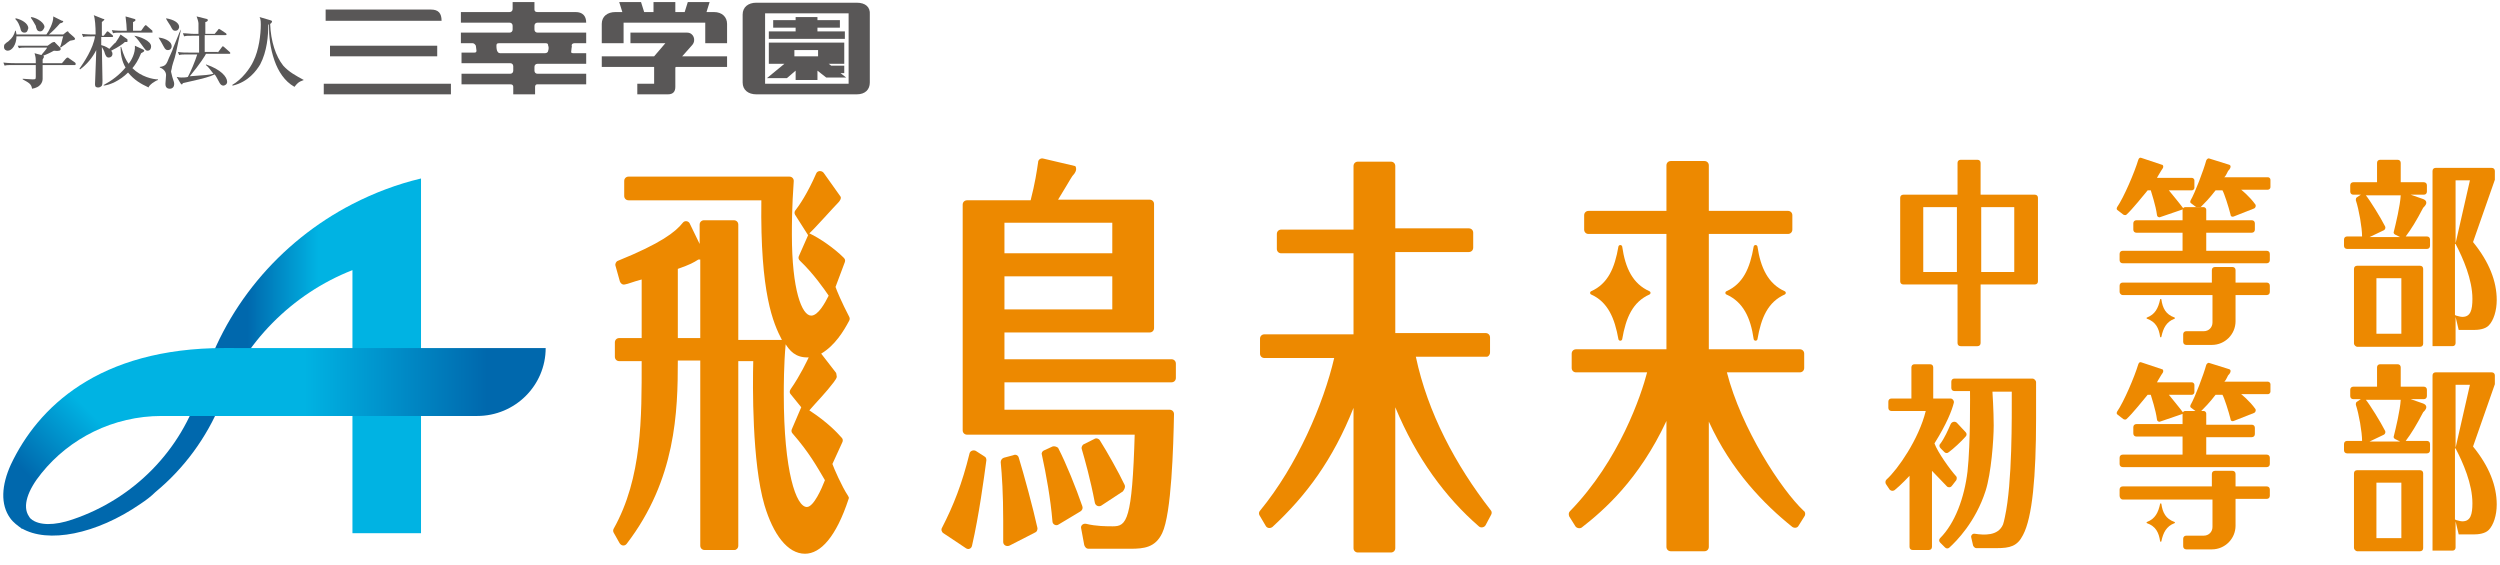 <?xml version="1.0" encoding="utf-8"?>
<!-- Generator: Adobe Illustrator 16.0.0, SVG Export Plug-In . SVG Version: 6.00 Build 0)  -->
<!DOCTYPE svg PUBLIC "-//W3C//DTD SVG 1.1//EN" "http://www.w3.org/Graphics/SVG/1.1/DTD/svg11.dtd">
<svg version="1.1" id="design" xmlns="http://www.w3.org/2000/svg" xmlns:xlink="http://www.w3.org/1999/xlink" x="0px" y="0px"
	 width="752px" height="170px" viewBox="-1.014 164.999 752 170" enable-background="new -1.014 164.999 752 170"
	 xml:space="preserve">
<g>
	<g>
		<path fill="#ED8900" d="M221.063,329.125v-55.5h4.5c-0.188,7.313-0.375,30.563,3.375,43.313
			c2.625,8.813,6.938,14.625,12.188,14.625c4.688,0,9.375-5.063,13.125-16.5c0.188-0.375,0-0.563-0.188-0.938
			c-1.875-2.813-4.313-8.438-4.688-9.563l3-6.564c0.188-0.375,0.188-0.938-0.188-1.313c-1.5-1.688-4.313-4.688-9.75-8.25
			c2.438-2.813,5.063-5.438,7.313-8.438c0.563-0.75,0.938-1.313,0.938-1.688s-0.188-0.938-0.188-1.125l-4.5-5.813
			c4.125-2.438,6.75-6.75,8.438-9.938c0.188-0.375,0.188-0.75,0-1.125c-2.25-4.313-3.75-7.875-4.125-9l2.813-7.5
			c0.188-0.563,0-0.938-0.375-1.313c-2.813-2.813-7.125-5.813-10.313-7.313c1.5-1.313,7.5-8.063,8.813-9.375
			c0.188-0.188,0.938-1.125,0.563-1.688L246.75,217c-0.563-0.75-1.875-0.75-2.25,0.188c-2.625,6-5.063,9.563-6.375,11.25
			c-0.188,0.375-0.188,0.75,0,1.125l3.938,6.188l-2.813,6.375c-0.188,0.563,0,0.938,0.375,1.313c4.125,3.938,7.5,8.813,8.625,10.5
			c-1.125,2.25-3.188,6-5.25,6c-2.813,0-5.813-7.688-5.813-24.375c0-2.813,0-8.25,0.563-16.125c0-0.75-0.563-1.313-1.313-1.313
			h-48.375c-0.75,0-1.313,0.563-1.313,1.313v4.5c0,0.75,0.563,1.313,1.313,1.313H228c-0.375,28.125,3.563,36.938,6.188,42h-13.125
			v-34.688c0-0.75-0.563-1.313-1.313-1.313h-9c-0.75,0-1.313,0.563-1.313,1.313v5.813l-3-6.188c-0.375-0.75-1.5-0.938-2.063-0.188
			c-2.25,2.813-6.563,6.188-19.5,11.438c-0.563,0.188-0.938,0.938-0.75,1.5l1.313,4.688c0.188,0.563,0.75,1.125,1.5,0.938
			c1.125-0.188,2.25-0.75,5.063-1.5v17.625h-6.75c-0.75,0-1.313,0.563-1.313,1.313v4.313c0,0.75,0.563,1.313,1.313,1.313H192
			c0,16.875,0.188,35.063-8.438,50.438c-0.188,0.375-0.188,0.75,0,1.125l1.688,3c0.563,1.125,1.688,1.125,2.25,0.375
			c14.813-19.313,15.375-39.75,15.375-55.125h6.75v55.689c0,0.75,0.563,1.311,1.313,1.311h9
			C220.5,330.438,221.063,329.875,221.063,329.125z M202.875,266.688v-20.813c3.75-1.313,4.688-1.875,6.188-2.813
			c0.188,0,0.375,0,0.563,0v23.625H202.875L202.875,266.688z M247.125,309.438c-0.938,2.438-3.375,8.063-5.438,8.063
			c-3.188,0-6.938-10.5-6.938-33.938c0-2.063,0-9,0.563-15c1.125,1.688,2.813,4.125,6.938,3.938
			c-0.563,1.125-2.438,5.25-5.438,9.563c-0.375,0.563-0.375,1.125,0,1.5L240,287.5l-2.813,6.563
			C237,294.438,237,295,237.375,295.375C242.438,301.188,244.688,305.313,247.125,309.438z"/>
		<path fill="#ED8900" d="M447.188,271v-4.5c0-0.75-0.563-1.313-1.313-1.313h-27.188v-24.375h22.125c0.75,0,1.313-0.563,1.313-1.313
			V235c0-0.75-0.563-1.313-1.313-1.313h-22.125v-18.75c0-0.75-0.563-1.313-1.313-1.313h-9.938c-0.75,0-1.313,0.563-1.313,1.313
			v19.125h-21.75c-0.75,0-1.313,0.563-1.313,1.313v4.5c0,0.75,0.563,1.313,1.313,1.313h21.75v24.375h-26.813
			c-0.75,0-1.313,0.563-1.313,1.313v4.5c0,0.75,0.563,1.313,1.313,1.313h21c-3.188,13.688-11.063,32.25-22.313,45.938
			c-0.375,0.375-0.375,0.938-0.188,1.313l1.875,3.188c0.375,0.75,1.313,0.939,2.063,0.375c10.125-9.375,18.188-20.25,24.375-35.813
			v42.188c0,0.75,0.563,1.313,1.313,1.313h9.938c0.75,0,1.313-0.563,1.313-1.313V287.5c6.375,15.375,15.188,27.188,25.125,35.813
			c0.563,0.563,1.688,0.375,2.063-0.375l1.688-3.188c0.188-0.375,0.188-0.938-0.188-1.313c-10.5-13.5-18.938-29.25-22.5-46.125
			h21.375C446.625,272.313,447.188,271.75,447.188,271z"/>
		<g>
			<path fill="#ED8900" d="M315.563,299.313l-2.438,1.125c-0.563,0.188-0.938,0.75-0.75,1.313c1.313,6,2.625,13.314,3.188,20.063
				c0,0.938,1.125,1.502,1.875,0.938l6.563-3.936c0.563-0.375,0.75-0.939,0.563-1.502c-1.875-5.438-4.875-12.938-7.313-17.625
				C316.688,299.313,316.125,299.125,315.563,299.313z"/>
			<path fill="#ED8900" d="M282.75,325.375l6.75,4.5c0.75,0.563,1.688,0.188,1.875-0.75c2.063-9.002,3.563-20.063,4.313-25.688
				c0-0.564-0.188-0.939-0.563-1.125l-2.625-1.689c-0.75-0.375-1.688,0-1.875,0.75c-2.25,9.189-4.875,15.75-8.25,22.314
				C282,324.25,282.188,325,282.75,325.375z"/>
			<path fill="#ED8900" d="M300.938,302.688c-0.563,0.188-0.938,0.75-0.938,1.313c0.375,3.938,0.75,9.563,0.75,17.627
				c0,2.625,0,4.5,0,6.375c0,0.938,0.938,1.5,1.875,1.125l7.688-3.939c0.563-0.188,0.75-0.75,0.75-1.313
				c-1.313-6-4.125-16.313-5.625-21.188c-0.188-0.75-0.938-1.125-1.688-0.75L300.938,302.688z"/>
			<path fill="#ED8900" d="M337.313,310.938c-1.875-3.938-5.25-9.938-7.5-13.5c-0.375-0.563-1.125-0.75-1.688-0.375l-3,1.5
				c-0.563,0.188-0.938,0.938-0.75,1.5c0.938,3.188,2.625,9.188,3.938,16.125c0.188,0.938,1.125,1.313,1.875,0.938l6.563-4.313
				C337.313,312.063,337.5,311.5,337.313,310.938z"/>
			<path fill="#ED8900" d="M340.313,295.375c-0.75,26.25-2.438,27.938-6.563,27.938c-1.875,0-5.063,0-8.063-0.75
				c-0.938-0.188-1.688,0.563-1.5,1.313l0.938,5.063c0.188,0.563,0.563,1.125,1.313,1.125H339c4.125,0,7.5-0.375,9.563-4.688
				c2.813-5.813,3.375-26.063,3.563-35.813c0-0.75-0.563-1.313-1.313-1.313h-49.688V280h50.25c0.75,0,1.313-0.563,1.313-1.313
				v-4.313c0-0.75-0.563-1.313-1.313-1.313h-50.25V265h43.688c0.75,0,1.313-0.563,1.313-1.313v-37.313
				c0-0.75-0.563-1.313-1.313-1.313H317.25c0.75-1.125,4.125-6.938,4.313-7.125c0.938-0.938,1.125-1.688,1.125-2.063
				c0-0.563-0.188-0.938-0.375-0.938l-9.563-2.25c-0.75-0.188-1.5,0.375-1.5,1.125c-0.375,2.625-0.938,6.375-2.25,11.438h-19.125
				c-0.75,0-1.313,0.563-1.313,1.313v67.875c0,0.75,0.563,1.313,1.313,1.313h50.438V295.375z M301.125,258.063v-9.938h32.438v9.938
				H301.125z M333.563,232v9.188h-32.438V232H333.563z"/>
		</g>
		<g>
			<path fill="#ED8900" d="M541.5,318.625c-6.75-6.375-18.75-24.75-23.063-41.625h21.938c0.75,0,1.313-0.563,1.313-1.313v-4.313
				c0-0.75-0.563-1.313-1.313-1.313H513v-34.688h23.813c0.75,0,1.313-0.563,1.313-1.313v-4.313c0-0.75-0.563-1.313-1.313-1.313H513
				V214.75c0-0.75-0.563-1.313-1.313-1.313h-10.125c-0.75,0-1.313,0.563-1.313,1.313v13.688h-23.438
				c-0.75,0-1.313,0.563-1.313,1.313v4.313c0,0.75,0.563,1.313,1.313,1.313h23.438v34.688h-27.188c-0.75,0-1.313,0.563-1.313,1.313
				v4.313c0,0.75,0.563,1.313,1.313,1.313h21.375c-1.688,6.563-8.25,26.438-23.25,41.813c-0.375,0.375-0.375,0.939-0.188,1.5
				l1.875,3c0.375,0.564,1.313,0.75,1.875,0.375c6.75-5.25,17.25-14.438,25.5-32.063v37.873c0,0.75,0.563,1.314,1.313,1.314h10.125
				c0.75,0,1.313-0.564,1.313-1.314v-37.686c6.75,14.813,16.688,24.938,25.125,31.688c0.563,0.375,1.5,0.375,1.875-0.375l1.875-3
				C542.063,319.563,542.063,319,541.5,318.625z"/>
			<path fill="#ED8900" d="M527.625,239.125c-0.188-0.563-0.938-0.563-1.125,0c-1.125,6.563-3.188,11.25-8.25,13.5
				c-0.375,0.188-0.375,0.75,0,0.938c5.063,2.25,7.313,6.938,8.25,13.5c0.188,0.563,0.938,0.563,1.125,0
				c1.125-6.563,3.188-11.25,8.25-13.5c0.375-0.188,0.375-0.75,0-0.938C530.813,250.375,528.563,245.5,527.625,239.125z"/>
			<path fill="#ED8900" d="M485.813,267.063c0.188,0.563,0.938,0.563,1.125,0c1.125-6.563,3.188-11.25,8.25-13.5
				c0.375-0.188,0.375-0.75,0-0.938c-5.063-2.25-7.313-6.938-8.25-13.5c-0.188-0.563-0.938-0.563-1.125,0
				c-1.125,6.563-3.188,11.25-8.25,13.5c-0.375,0.188-0.375,0.75,0,0.938C482.625,255.813,484.688,260.688,485.813,267.063z"/>
		</g>
		<g>
			<g>
				<g>
					<g>
						<defs>
							<path id="SVGID_1_" d="M105,226.375c-22.125,11.438-39,31.5-45.75,55.688l6.188,4.313c6.75-18.188,21.375-33,39.563-40.125
								v79.313h20.625V218.688C118.5,220.375,111.563,223,105,226.375"/>
						</defs>
						<clipPath id="SVGID_2_">
							<use xlink:href="#SVGID_1_"  overflow="visible"/>
						</clipPath>
						
							<linearGradient id="SVGID_3_" gradientUnits="userSpaceOnUse" x1="-3768.242" y1="-1689.474" x2="-3768.078" y2="-1689.474" gradientTransform="matrix(129.778 0 0 -129.778 489107.594 -218983.953)">
							<stop  offset="0" style="stop-color:#0068AD"/>
							<stop  offset="1" style="stop-color:#00B3E3"/>
						</linearGradient>
						<rect x="59.438" y="218.688" clip-path="url(#SVGID_2_)" fill="url(#SVGID_3_)" width="66.375" height="106.689"/>
					</g>
				</g>
			</g>
			<g>
				<g>
					<g>
						<defs>
							<path id="SVGID_4_" d="M142.5,290.125H69.188v-20.438h93.938l0,0C163.125,280.938,153.938,290.125,142.5,290.125
								L142.5,290.125z"/>
						</defs>
						<clipPath id="SVGID_5_">
							<use xlink:href="#SVGID_4_"  overflow="visible"/>
						</clipPath>
						
							<linearGradient id="SVGID_6_" gradientUnits="userSpaceOnUse" x1="-3837.524" y1="-1649.706" x2="-3837.36" y2="-1649.706" gradientTransform="matrix(-334.964 0 0 334.964 -1285284 552872.312)">
							<stop  offset="0" style="stop-color:#0068AD"/>
							<stop  offset="1" style="stop-color:#00B3E3"/>
						</linearGradient>
						<rect x="69.188" y="269.688" clip-path="url(#SVGID_5_)" fill="url(#SVGID_6_)" width="93.938" height="20.438"/>
					</g>
				</g>
			</g>
			<path fill="#0068AD" d="M20.813,321.25c-5.438,1.875-10.125,1.875-12.563-0.188l-2.813,2.813
				c7.875,4.688,22.5,1.875,35.813-7.313c1.688-1.125,3.188-2.25,4.5-3.564c8.625-7.125,15.375-16.313,19.688-26.813l-6.188-4.313
				C53.625,300.438,39.188,315.063,20.813,321.25"/>
			<g>
				<g>
					<g>
						<defs>
							<path id="SVGID_7_" d="M2.25,304.75c-2.813,6.188-3.188,12-0.188,16.123c0.938,1.314,2.25,2.252,3.563,3.189l2.813-2.814
								c-0.375-0.375-0.563-0.563-0.75-0.938c-2.063-3-0.375-7.875,3.75-12.938c8.438-10.5,21.563-17.25,36.188-17.25l0,0h21.75
								v-20.438h-2.813l0,0C28.5,269.688,10.313,287.688,2.25,304.75"/>
						</defs>
						<clipPath id="SVGID_8_">
							<use xlink:href="#SVGID_7_"  overflow="visible"/>
						</clipPath>
						
							<linearGradient id="SVGID_9_" gradientUnits="userSpaceOnUse" x1="-3804.354" y1="-1706.315" x2="-3804.189" y2="-1706.315" gradientTransform="matrix(113.994 -113.994 -113.994 -113.994 239183.312 -627872.312)">
							<stop  offset="0" style="stop-color:#0068AD"/>
							<stop  offset="1" style="stop-color:#00B3E3"/>
						</linearGradient>
						<polygon clip-path="url(#SVGID_8_)" fill="url(#SVGID_9_)" points="-28.313,296.875 34.313,235 96.75,296.875 34.313,358.75 
													"/>
					</g>
				</g>
			</g>
		</g>
		<g>
			<g>
				<path fill="#ED8900" d="M637.5,253.75h27V262c0,1.5-1.125,2.625-2.625,2.625h-5.25c-0.563,0-0.938,0.375-0.938,0.938v2.25
					c0,0.563,0.375,0.938,0.938,0.938h7.688c3.938,0,7.125-3.188,7.125-7.125v-7.875l0,0h9.375c0.563,0,0.938-0.375,0.938-0.938
					v-1.875c0-0.563-0.375-0.938-0.938-0.938h-9.375v-3.75c0-0.563-0.375-0.938-0.938-0.938h-5.25c-0.563,0-0.938,0.375-0.938,0.938
					V250H637.5c-0.563,0-0.938,0.375-0.938,0.938v1.875C636.563,253.188,636.938,253.75,637.5,253.75z"/>
				<path fill="#ED8900" d="M659.625,227.313l-1.5-1.125c-0.375-0.188-0.375-0.563-0.188-0.938c1.313-2.25,3.938-9.188,4.688-12
					c0.188-0.375,0.563-0.75,0.938-0.563l6,1.875c0.375,0.188,0.375,0.375,0.375,0.563c0,0.563-0.563,1.125-0.75,1.313l-0.375,0.75
					c-0.188,0.375-0.375,0.75-0.75,1.125h13.125c0.375,0,0.75,0.375,0.75,0.75v2.25c0,0.375-0.375,0.75-0.75,0.75h-8.063
					c0,0,2.438,1.875,4.313,4.5c0.188,0.375,0,0.938-0.375,1.125l-6.188,2.438c-0.375,0.188-0.938,0-0.938-0.563
					c-0.563-2.25-1.875-6.375-2.438-7.313h-2.063c-1.875,2.438-3.375,3.938-4.5,5.063"/>
				<path fill="#ED8900" d="M655.875,227.875c-1.688-2.25-3.75-4.688-4.5-5.625h6.938c0.375,0,0.75-0.375,0.75-0.75v-2.25
					c0-0.375-0.375-0.75-0.75-0.75h-10.5c0-0.188,0.188-0.188,0.188-0.375c0.375-0.563,0.75-1.313,1.125-1.875
					s0.563-0.75,0.563-1.125s-0.188-0.563-0.375-0.563l-6.188-2.063c-0.375-0.188-0.75,0-0.938,0.563
					c-1.125,3.75-4.313,11.25-6.375,14.25c-0.188,0.375-0.188,0.75,0.188,0.938l1.688,1.313c0.375,0.188,0.75,0.188,0.938,0
					c1.688-1.5,5.438-6.188,6.375-7.313h0.938c0.188,0.75,1.5,4.5,1.875,7.5c0,0.375,0.563,0.75,0.938,0.563L655.875,227.875z"/>
				<path fill="#ED8900" d="M662.625,240.438V235h13.688c0.563,0,0.938-0.375,0.938-0.938v-1.875c0-0.563-0.375-0.938-0.938-0.938
					h-13.688v-3.188c0-0.375-0.375-0.75-0.75-0.75h-5.625c-0.375,0-0.75,0.375-0.75,0.75v3.188h-13.875
					c-0.563,0-0.938,0.375-0.938,0.938v1.875c0,0.563,0.375,0.938,0.938,0.938H655.5v5.438h-18c-0.563,0-0.938,0.375-0.938,0.938
					v1.875c0,0.563,0.375,0.938,0.938,0.938h43.313c0.563,0,0.938-0.375,0.938-0.938v-1.875c0-0.563-0.375-0.938-0.938-0.938
					H662.625z"/>
				<path fill="#ED8900" d="M653.063,260.5c-2.625-0.938-3.563-2.813-3.938-5.438c0-0.188-0.375-0.188-0.375,0
					c-0.563,2.625-1.5,4.5-3.938,5.438c-0.188,0-0.188,0.375,0,0.375c2.625,0.938,3.563,2.813,3.938,5.438
					c0,0.188,0.375,0.188,0.375,0c0.563-2.625,1.5-4.5,3.938-5.438C653.25,260.875,653.25,260.5,653.063,260.5z"/>
			</g>
			<g>
				<path fill="#ED8900" d="M594.75,223.563L594.75,223.563L594.75,223.563V214c0-0.563-0.375-0.938-0.938-0.938h-5.063
					c-0.563,0-0.938,0.375-0.938,0.938v9.563H571.5c-0.563,0-0.938,0.375-0.938,0.938v25.125c0,0.563,0.375,0.938,0.938,0.938
					h16.313v17.625c0,0.563,0.375,0.938,0.938,0.938h5.063c0.563,0,0.938-0.375,0.938-0.938v-17.625h16.313
					c0.563,0,0.938-0.375,0.938-0.938V224.5c0-0.563-0.375-0.938-0.938-0.938H594.75L594.75,223.563z M587.625,246.813H577.5v-19.5
					h10.125V246.813z M604.875,246.813h-9.938v-19.5h9.938V246.813z"/>
			</g>
			<g>
				<path fill="#ED8900" d="M708,269.313h18.938c0.563,0,0.938-0.375,0.938-0.938v-22.5c0-0.563-0.375-0.938-0.938-0.938H708
					c-0.563,0-0.938,0.375-0.938,0.938v22.5C707.063,268.75,707.625,269.313,708,269.313z M721.313,248.688v16.688h-7.5v-16.688
					H721.313z"/>
				<path fill="#ED8900" d="M709.5,236.125H705c-0.563,0-0.938,0.375-0.938,0.938v1.875c0,0.563,0.375,0.938,0.938,0.938h24
					c0.563,0,0.938-0.375,0.938-0.938v-1.875c0-0.563-0.375-0.938-0.938-0.938h-6.375c1.688-2.25,3.188-4.688,5.25-8.625
					c0.375-0.375,0.938-0.938,0.938-1.5c0-0.75-0.563-0.938-0.938-1.125l-3.75-1.313h3.938c0.563,0,0.938-0.375,0.938-0.938v-1.875
					c0-0.563-0.375-0.938-0.938-0.938h-6.938V214c0-0.563-0.375-0.938-0.938-0.938h-5.25c-0.563,0-0.938,0.375-0.938,0.938v5.813
					h-7.125c-0.563,0-0.938,0.375-0.938,0.938v1.875c0,0.563,0.375,0.938,0.938,0.938h2.25l-1.125,0.75
					c-0.375,0.188-0.375,0.563-0.375,0.938C708.563,228.063,709.5,233.5,709.5,236.125z M719.063,234.625
					c-0.188,0.375,0,0.75,0.375,0.938l1.5,0.75h-9.188l4.313-2.063c0.375-0.188,0.563-0.75,0.375-1.125
					c-1.313-2.625-4.688-8.063-5.813-9.375h10.5C720.938,226.938,719.625,232.375,719.063,234.625z"/>
				<path fill="#ED8900" d="M737.625,260.313l0.938,3.938h4.5c1.313,0,3.375-0.188,4.5-1.313c1.5-1.5,2.438-4.5,2.438-7.688
					c0-5.625-2.25-11.438-7.125-17.438l6.563-18.75v-2.625c0-0.563-0.375-0.938-0.938-0.938h-16.875
					c-0.563,0-0.938,0.375-0.938,0.938v52.688h6c0.563,0,0.938-0.375,0.938-0.938L737.625,260.313L737.625,260.313z
					 M737.625,238.188L737.625,238.188V219.25h4.313L737.625,238.188z M737.625,238.375L737.625,238.375
					c2.25,4.313,5.063,10.688,5.063,16.5c0,3.375-0.563,5.438-3,5.438c-0.563,0-1.125-0.188-1.875-0.375l-0.375-0.188v-21.375
					H737.625z"/>
			</g>
		</g>
		<g>
			<path fill="#ED8900" d="M586.688,286.188c0.188-0.563-0.375-1.313-0.938-1.313h-5.25l0,0V275.5c0-0.563-0.375-0.938-0.938-0.938
				h-4.688c-0.563,0-0.938,0.375-0.938,0.938v9.375h-6c-0.563,0-0.938,0.375-0.938,0.938v1.875c0,0.563,0.375,0.938,0.938,0.938
				h10.313c-2.063,8.438-8.438,17.624-11.813,20.624c-0.375,0.375-0.375,0.939-0.188,1.314l1.125,1.688
				c0.375,0.375,0.938,0.563,1.5,0.188c1.875-1.5,4.5-4.313,4.5-4.313V329.5c0,0.563,0.375,0.938,0.938,0.938h4.875
				c0.563,0,0.938-0.375,0.938-0.938v-22.875c1.5,1.5,3.375,3.563,4.5,4.688c0.375,0.375,1.125,0.375,1.5-0.188l1.313-1.688
				c0.188-0.375,0.188-0.939,0-1.125c-1.875-2.064-5.625-7.314-6.563-9.939C584.625,292.375,586.125,288.438,586.688,286.188z"/>
			<g>
				<path fill="#ED8900" d="M708,330.813h18.938c0.563,0,0.938-0.375,0.938-0.938v-22.5c0-0.563-0.375-0.938-0.938-0.938H708
					c-0.563,0-0.938,0.373-0.938,0.938v22.5C707.063,330.25,707.625,330.813,708,330.813z M721.313,310.188v16.688h-7.5v-16.688
					H721.313z"/>
				<path fill="#ED8900" d="M709.5,297.625H705c-0.563,0-0.938,0.375-0.938,0.938v1.875c0,0.563,0.375,0.938,0.938,0.938h24
					c0.563,0,0.938-0.375,0.938-0.938v-1.875c0-0.563-0.375-0.938-0.938-0.938h-6.375c1.688-2.25,3.188-4.688,5.25-8.625
					c0.375-0.375,0.938-0.938,0.938-1.5c0-0.75-0.563-0.938-0.938-1.125l-3.75-1.313h3.938c0.563,0,0.938-0.375,0.938-0.938v-1.875
					c0-0.563-0.375-0.938-0.938-0.938h-6.938V275.5c0-0.563-0.375-0.938-0.938-0.938h-5.25c-0.563,0-0.938,0.375-0.938,0.938v5.813
					h-7.125c-0.563,0-0.938,0.375-0.938,0.938v1.875c0,0.563,0.375,0.938,0.938,0.938h2.25l-1.125,0.75
					c-0.375,0.188-0.375,0.563-0.375,0.938C708.563,289.563,709.5,295,709.5,297.625z M719.063,296.125
					c-0.188,0.375,0,0.75,0.375,0.938l1.5,0.75h-9.188l4.313-2.063c0.375-0.188,0.563-0.75,0.375-1.125
					c-1.313-2.625-4.688-8.063-5.813-9.375h10.5C720.938,288.438,719.625,293.875,719.063,296.125z"/>
				<path fill="#ED8900" d="M737.625,321.813l0.938,3.938h4.5c1.313,0,3.375-0.188,4.5-1.313c1.5-1.5,2.438-4.5,2.438-7.688
					c0-5.625-2.25-11.438-7.125-17.438l6.563-18.75v-2.625c0-0.563-0.375-0.938-0.938-0.938h-16.875
					c-0.563,0-0.938,0.375-0.938,0.938v52.688h6c0.563,0,0.938-0.375,0.938-0.938L737.625,321.813L737.625,321.813z
					 M737.625,299.688L737.625,299.688V280.75h4.313L737.625,299.688z M737.625,299.875L737.625,299.875
					c2.25,4.313,5.063,10.688,5.063,16.5c0,3.375-0.563,5.438-3,5.438c-0.563,0-1.125-0.188-1.875-0.375l-0.375-0.188v-21.375
					H737.625z"/>
			</g>
			<path fill="#ED8900" d="M585.75,292.563c-0.75,1.688-1.875,4.313-3.188,6c-0.375,0.375-0.188,0.938,0.188,1.313l1.125,1.125
				c0.375,0.375,0.938,0.375,1.313,0c1.313-0.938,3.75-3.188,5.063-4.688c0.375-0.375,0.375-0.938,0-1.313
				c-0.938-0.938-1.875-2.063-2.625-2.813C587.063,291.625,586.125,291.813,585.75,292.563z"/>
			<path fill="#ED8900" d="M598.313,282.813h5.813c0,7.688,0.188,27.375-2.063,37.688c-0.188,0.939-0.375,1.689-0.563,2.25
				c-1.5,3.563-5.813,3.188-8.438,2.813c-0.75-0.188-1.313,0.563-1.125,1.125l0.563,2.438c0.188,0.375,0.563,0.75,0.938,0.75h6.188
				c3.938,0,6.188-0.563,7.875-3.938c2.813-5.25,3.938-17.625,3.938-35.063V280c0-0.563-0.563-1.125-1.125-1.125h-23.438
				c-0.563,0-0.938,0.375-0.938,0.938v1.875c0,0.563,0.375,0.938,0.938,0.938h4.688c0,0,0.188,15.749-0.75,24.188
				c-0.938,7.875-3.75,15.563-8.25,20.063c-0.375,0.375-0.375,0.938,0,1.313l1.5,1.5c0.375,0.375,0.938,0.375,1.313,0
				c2.063-1.875,7.875-7.688,10.875-17.063c1.688-5.25,2.438-15.375,2.438-19.688C598.689,288.626,598.313,282.813,598.313,282.813z
				"/>
			<g>
				<path fill="#ED8900" d="M637.5,315.25h27v8.25c0,1.5-1.125,2.625-2.625,2.625h-5.25c-0.563,0-0.938,0.375-0.938,0.938v2.25
					c0,0.563,0.375,0.938,0.938,0.938h7.688c3.938,0,7.125-3.188,7.125-7.125v-8.063l0,0h9.375c0.563,0,0.938-0.375,0.938-0.938
					v-1.875c0-0.563-0.375-0.938-0.938-0.938h-9.375v-3.75c0-0.564-0.375-0.939-0.938-0.939h-5.25c-0.563,0-0.938,0.375-0.938,0.939
					v3.75H637.5c-0.563,0-0.938,0.373-0.938,0.938v1.875C636.563,314.688,636.938,315.25,637.5,315.25z"/>
				<path fill="#ED8900" d="M659.625,288.813l-1.5-1.125c-0.375-0.188-0.375-0.563-0.188-0.938c1.313-2.25,3.938-9.188,4.688-12
					c0.188-0.375,0.563-0.75,0.938-0.563l6,1.875c0.375,0.188,0.375,0.375,0.375,0.563c0,0.563-0.563,1.125-0.75,1.313l-0.375,0.75
					c-0.188,0.375-0.375,0.75-0.75,1.125h13.125c0.375,0,0.75,0.375,0.75,0.75v2.25c0,0.375-0.375,0.75-0.75,0.75h-8.063
					c0,0,2.438,1.875,4.313,4.5c0.188,0.375,0,0.938-0.375,1.125l-6.188,2.438c-0.375,0.188-0.938,0-0.938-0.563
					c-0.563-2.25-1.875-6.375-2.438-7.313h-2.063c-1.875,2.438-3.375,3.938-4.5,5.063"/>
				<path fill="#ED8900" d="M655.875,289.375c-1.688-2.25-3.75-4.688-4.5-5.625h6.938c0.375,0,0.75-0.375,0.75-0.75v-2.25
					c0-0.375-0.375-0.75-0.75-0.75h-10.5c0-0.188,0.188-0.188,0.188-0.375c0.375-0.563,0.75-1.313,1.125-1.875
					s0.563-0.75,0.563-1.125s-0.188-0.563-0.375-0.563L643.125,274c-0.375-0.188-0.75,0-0.938,0.563
					c-1.125,3.75-4.313,11.25-6.375,14.25c-0.188,0.375-0.188,0.75,0.188,0.938l1.688,1.313c0.375,0.188,0.75,0.188,0.938,0
					c1.688-1.5,5.438-6.188,6.375-7.313h0.938c0.188,0.75,1.5,4.5,1.875,7.5c0,0.375,0.563,0.75,0.938,0.563L655.875,289.375z"/>
				<path fill="#ED8900" d="M662.625,301.938V296.5h13.688c0.563,0,0.938-0.375,0.938-0.938v-1.875c0-0.563-0.375-0.938-0.938-0.938
					h-13.688v-3.375c0-0.375-0.375-0.75-0.75-0.75h-5.625c-0.375,0-0.75,0.375-0.75,0.75v3.188h-13.875
					c-0.563,0-0.938,0.375-0.938,0.938v1.875c0,0.563,0.375,0.938,0.938,0.938H655.5v5.438h-18c-0.563,0-0.938,0.375-0.938,0.939
					v1.875c0,0.563,0.375,0.938,0.938,0.938h43.313c0.563,0,0.938-0.375,0.938-0.938v-1.875c0-0.564-0.375-0.939-0.938-0.939
					h-18.188V301.938z"/>
				<path fill="#ED8900" d="M653.063,322c-2.625-0.938-3.563-2.813-3.938-5.438c0-0.189-0.375-0.189-0.375,0
					c-0.563,2.625-1.5,4.5-3.938,5.438c-0.188,0-0.188,0.375,0,0.375c2.625,0.938,3.563,2.813,3.938,5.438
					c0,0.188,0.375,0.188,0.375,0c0.563-2.625,1.5-4.5,3.938-5.438C653.25,322.375,653.25,322,653.063,322z"/>
			</g>
		</g>
		<rect x="96.375" y="190.188" fill="#595757" width="38.25" height="3.188"/>
		<g>
			<path fill="#595757" d="M252.938,174.438h-8.063v-1.125h6.75v-2.25h-6.75v-0.938h-6.563v0.938h-6.75v2.25h6.75v1.125h-8.063v2.25
				h22.875v-2.25H252.938z M238.313,186.25v2.813h6.563v-2.813l2.625,2.063h6L251.813,187h1.125v-2.25H249l-0.75-0.563h4.688v-6.375
				H230.25v6.375h4.688l-5.25,4.313h6L238.313,186.25z M237.938,180.063h7.125v1.875h-7.125V180.063L237.938,180.063z
				 M256.688,165.813H226.5c-2.438,0-4.125,1.313-4.125,3.563v20.438c0,2.25,1.688,3.563,4.125,3.563h30.188
				c2.625,0,3.938-1.5,3.938-3.563v-20.438C260.813,167.125,259.313,165.813,256.688,165.813 M254.25,190.188h-25.125V169h25.125
				V190.188z"/>
			<path fill="#595757" d="M186.375,171.813h24.75V178h6.563v-5.813c0-2.063-1.5-3.563-3.938-3.563h-2.25l0.938-3h-6.563l-0.938,3
				h-2.813v-3h-6.563v3h-2.813l-0.938-3h-6.563l0.938,3h-2.063c-2.438,0-4.125,1.313-4.125,3.563V178h6.563v-6.188H186.375
				L186.375,171.813z M204.188,181.938l3-3.375c1.313-1.5,0.375-3.75-1.5-3.75h-17.063V178h10.5l-3.375,3.938H180v3.188h15.75v5.063
				h-5.063v3.188h9.188c1.688,0,2.25-0.938,2.25-2.25v-5.813l0.188-0.188h15.375v-3.188H204.188z"/>
			<path fill="#595757" d="M171.75,178h3.563v-3.188h-14.625c-0.563,0-0.938-0.375-0.938-0.938v-1.125
				c0-0.563,0.375-0.938,0.938-0.938h14.625c0-2.063-1.125-3.188-3.188-3.188h-11.438c-0.563,0-0.938-0.188-0.938-0.75v-2.25h-6.563
				v2.063c0,0.563-0.375,0.938-0.938,0.938h-14.625v3.188h14.625c0.563,0,0.938,0.375,0.938,0.938v1.125
				c0,0.563-0.375,0.938-0.938,0.938h-14.625V178h3.563c0.375,0,0.75,0.375,0.938,0.75c0,0.375,0.188,1.125,0.188,1.5
				s-0.188,0.563-0.563,0.563h-3.938V184h14.625c0.563,0,0.938,0.375,0.938,0.938v1.313c0,0.563-0.375,0.938-0.938,0.938h-14.625
				v3.188h14.813c0.563,0,0.75,0.375,0.75,0.75v2.25h6.563v-2.25c0-0.375,0.188-0.75,0.563-0.75h14.813v-3.188h-14.625
				c-0.563,0-0.938-0.375-0.938-0.938v-1.125c0-0.563,0.375-0.938,0.938-0.938h14.625V181h-3.938c-0.375,0-0.75-0.188-0.563-0.563
				c0-0.563,0.188-1.313,0.188-1.5C170.813,178.375,171.188,178,171.75,178 M163.875,180.25c0,0.375-0.375,0.75-0.938,0.75h-13.5
				c-0.563,0-0.75-0.375-0.938-0.75c-0.188-0.563-0.188-1.313-0.188-1.5c0-0.563,0.188-0.75,0.75-0.75h14.063
				c0.563,0,0.75,0.188,0.75,0.75C164.063,179.125,164.063,179.688,163.875,180.25"/>
			<path fill="#595757" d="M128.625,167.875H96.938v3.375h34.875C131.813,169,130.875,167.875,128.625,167.875"/>
			<rect x="98.25" y="178.75" fill="#595757" width="32.25" height="3.188"/>
			<path fill="#595757" d="M21.563,184.563h-9.75v4.125c0,1.125-0.75,2.625-3.188,3c-0.188-1.5-1.125-1.875-2.813-2.813v-0.188
				c0.375,0,2.25,0.188,3,0.188s0.938,0,0.938-0.75v-3.563H3c-1.5,0-2.063,0-2.625,0.188L0,183.813C1.5,184,3.188,184,3.375,184
				H9.75c0-1.5,0-1.688-0.375-3l2.063,0.563c0.188-0.375,1.688-1.875,1.688-2.25H7.313c-1.5,0-2.063,0-2.625,0.188l-0.375-0.75
				c1.5,0,3.188,0,3.375,0h5.625l1.313-0.938c0.188,0,0.375-0.188,0.563-0.188s0.375,0,0.375,0.188l1.5,1.5
				c0,0.188,0.188,0.188,0.188,0.375c0,0.563-0.563,0.75-2.063,0.563c-1.313,0.75-2.25,1.125-3.188,1.5
				c0.188,0.188,0.188,0.188,0.188,0.375s-0.188,0.375-0.375,0.75V184h5.813l1.125-1.313c0.188-0.188,0.375-0.375,0.563-0.375
				s0.188,0,0.375,0.188l1.875,1.313c0,0,0.188,0.188,0.188,0.375C21.75,184.563,21.563,184.563,21.563,184.563 M20.063,177.25
				c-0.375,0.188-1.313,0.938-1.5,1.125c-0.375,0.188-0.563,0.375-1.313,0.938l-0.188-0.188c0.375-0.75,0.75-2.813,0.938-3.188
				H3.938c0,2.438-1.313,4.313-2.625,4.313c-0.563,0-1.125-0.375-1.125-1.125s0.188-0.938,1.313-1.688
				c1.313-1.125,1.688-1.875,2.063-3.188H3.75c0,0.375,0.188,0.75,0.188,1.125h9c0.75-0.938,2.063-3.563,2.063-5.063
				c0-0.188,0-0.188,0-0.375l2.625,1.313c0.188,0,0.375,0,0.375,0.188c0,0.375-0.75,0.563-0.938,0.563
				c-1.125,1.313-2.438,2.625-3.375,3.375H18l0.938-0.75c0.188-0.188,0.375-0.188,0.375-0.188c0.188,0,0.188,0,0.375,0.375
				l1.5,1.313c0.188,0.188,0.375,0.375,0.375,0.563C21.563,177.063,21,177.063,20.063,177.25 M6.375,174.813
				c-0.75,0-1.125-0.375-1.313-1.5c-0.375-0.938-0.563-1.688-1.5-2.625L3.75,170.5c1.688,0.375,3.75,1.5,3.75,3
				C7.313,173.875,7.313,174.813,6.375,174.813 M11.063,174.438c-0.938,0-1.125-0.75-1.313-1.688
				c-0.375-0.563-0.563-1.125-1.5-2.438l0.188-0.188c2.063,0.375,3.938,1.875,3.938,3C12.188,173.688,11.813,174.438,11.063,174.438
				"/>
			<path fill="#595757" d="M37.125,177.625h-0.563c-0.563,0.563-1.875,1.5-4.125,2.625c0.188,0.188,0.375,0.563,0.375,0.938
				c0,0.75-0.563,1.125-1.125,1.125c-0.75,0-0.938-0.75-1.125-1.125c-0.188-0.938-0.75-1.688-0.938-2.063
				c0,1.688,0.188,8.813,0.188,10.125c0,0.375,0,1.125-0.188,1.5c0,0-0.375,0.563-1.125,0.563c-0.563,0-0.938-0.188-0.938-0.938
				c0-1.313,0.188-3.563,0.188-4.875s0.188-3.75,0.188-5.438c-1.125,2.25-2.813,4.313-4.875,5.813l-0.188-0.188
				c1.313-1.875,4.125-6,4.688-9.75h-0.938c-1.5,0-2.063,0-2.625,0.188l-0.375-0.938c1.5,0.188,3.188,0.188,3.375,0.188h0.75
				c0-2.438-0.188-4.875-0.563-5.813L30,170.688c0.188,0,0.375,0,0.375,0.188s-0.563,0.563-0.75,0.75c0,0.188,0,0.563,0,4.125h0.563
				l0.75-0.938c0.188-0.375,0.375-0.375,0.375-0.375c0.188,0,0.375,0.188,0.375,0.188l1.125,0.938C33,175.75,33,175.75,33,175.938
				c0,0.188-0.188,0.188-0.375,0.188h-3.188c0,0.188,0,1.5,0,2.438c1.5,0.375,2.063,0.938,2.438,1.125
				c0.563-0.563,1.688-1.875,1.875-1.875c0.75-1.125,1.125-1.688,1.5-2.438l1.875,1.313c0.188,0,0.188,0.188,0.188,0.375
				C37.5,177.625,37.125,177.625,37.125,177.625 M44.813,190c-0.938,0.75-1.125,1.125-1.125,1.313
				c-2.438-1.125-4.313-2.25-6.188-4.5c-2.438,2.438-5.438,3.75-7.313,3.938v-0.188c2.438-1.313,4.688-3,6.563-5.25
				c-1.125-1.875-1.5-4.125-1.5-6.188h0.188c0.75,2.625,1.5,4.125,2.25,5.063c0.75-0.938,2.063-3.188,1.875-5.438L42,179.875
				c0.375,0.188,0.375,0.375,0.375,0.375c0,0.188-0.188,0.375-0.938,0.75c-0.938,2.25-1.688,3.375-2.625,4.5
				c2.625,2.625,6.188,3.375,7.688,3.375v0.188C45.938,189.25,45.375,189.625,44.813,190 M44.625,174.813h-9
				c-1.5,0-2.063,0-2.625,0.188l-0.375-0.938c1.5,0.188,3.188,0.188,3.375,0.188h1.125c0-0.938-0.188-2.813-0.375-4.313l2.625,0.75
				c0.188,0,0.375,0.188,0.375,0.375c0,0.188-0.563,0.563-0.75,0.563v2.625h2.438l0.938-1.313c0.188-0.188,0.375-0.375,0.375-0.375
				c0.188,0,0.188,0,0.375,0.188l1.5,1.313c0.188,0,0.188,0.188,0.188,0.375C45,174.813,44.813,174.813,44.625,174.813
				 M43.313,180.25c-0.375,0-0.563-0.188-1.5-1.5s-1.5-2.063-2.438-3l0,0c1.5,0.188,5.063,1.5,5.063,3.188
				C44.438,179.5,44.25,180.25,43.313,180.25"/>
			<path fill="#595757" d="M46.688,176.313c0.938,0,3.938,0.75,3.938,2.625c0,0.563-0.375,1.125-1.125,1.125
				c-0.375,0-0.75,0-1.313-1.125S47.438,177.625,46.688,176.313L46.688,176.313z M53.438,173.875
				c-0.375,1.313-1.5,7.313-1.875,8.438c-0.188,0.563-0.938,2.813-0.938,3.375c0,0.188-0.188,0.563-0.188,0.75
				c0,0.375,0.188,0.75,0.375,1.688c0.563,1.688,0.563,1.688,0.563,2.25s-0.375,1.313-1.313,1.313c-1.313,0-1.313-1.125-1.313-1.5
				s0.188-2.25,0.188-2.625c0-0.938-0.75-1.875-1.875-2.25v-0.188c1.5-0.188,1.875-0.75,2.25-1.5c0.563-1.5,1.5-3.188,1.875-4.5
				C53.063,174.438,53.25,174.063,53.438,173.875L53.438,173.875z M48.938,170.5c2.25,0.375,3.938,1.313,3.938,2.625
				c0,0.188-0.188,1.125-1.125,1.125c-0.75,0-0.938-0.375-1.5-1.5C50.063,172.375,48.938,170.875,48.938,170.5L48.938,170.5z
				 M64.5,180.813l1.125-1.5c0.188-0.188,0.188-0.375,0.375-0.375s0.375,0.188,0.375,0.188l1.688,1.5
				c0.188,0.188,0.188,0.188,0.188,0.375s-0.188,0.188-0.375,0.188h-6.938c0,0.188-1.875,3.188-4.875,6.75
				c5.063-0.375,5.625-0.375,7.125-0.75c-0.75-0.938-1.5-2.063-2.25-2.625v-0.188c4.5,1.5,6.375,3.75,6.375,5.25
				c0,0.75-0.75,1.125-1.125,1.125c-0.75,0-1.125-0.75-1.313-1.125c-0.75-1.313-0.75-1.5-1.313-2.25
				c-1.5,0.75-3.938,1.313-4.688,1.5c-1.5,0.375-3.375,0.75-4.875,1.125c-0.188,0.375-0.188,0.375-0.375,0.375
				s-0.188-0.188-0.375-0.375l-1.125-1.875c0.75,0.188,1.125,0.188,1.5,0.188c0.188,0,1.5,0,1.875-0.188
				c0.75-1.313,2.25-4.875,2.813-6.75H55.5c-1.5,0-2.063,0-2.625,0.188l-0.375-0.938c1.125,0.188,2.25,0.188,3.375,0.188h3
				c0-0.938,0-4.5,0-5.063H57c-1.5,0-2.063,0-2.625,0.188L54,175c1.125,0,2.25,0.188,3.375,0.188h1.313c0-2.25,0-2.813,0-3.188
				s-0.375-1.688-0.563-2.063l3,0.75c0.188,0,0.375,0.188,0.375,0.375c0,0.375-0.563,0.563-0.75,0.563c0,0.188,0,3.375,0,3.563
				h2.813l0.938-1.125c0.188-0.188,0.188-0.375,0.375-0.375s0.188,0.188,0.375,0.188L66.938,175
				c0.188,0.188,0.188,0.188,0.188,0.375s-0.188,0.188-0.375,0.188h-6.188c0,0.75,0,4.313,0,5.063H64.5V180.813z"/>
			<path fill="#595757" d="M90.375,189.063c-1.688,0.563-2.063,1.125-2.813,2.063c-3-1.688-4.875-4.688-6-7.875
				c-1.313-3.75-1.688-7.313-1.688-10.875h-0.188c0,3.375-0.375,8.063-2.438,12c-1.125,1.875-3.563,5.25-8.25,6.375l-0.188-0.188
				c3-1.688,5.438-5.063,6.375-7.125c1.688-3.375,2.25-8.063,2.25-11.063c0-1.5-0.188-1.875-0.375-2.25l3.188,0.938
				c0.188,0,0.563,0.188,0.563,0.375c0,0.188-0.188,0.563-0.563,0.75c0.188,5.25,1.688,9.75,3.938,12.563
				C85.875,186.625,87.938,187.75,90.375,189.063L90.375,189.063z"/>
		</g>
	</g>
	<rect y="165.625" fill="none" width="750" height="168.75"/>
</g>
</svg>
